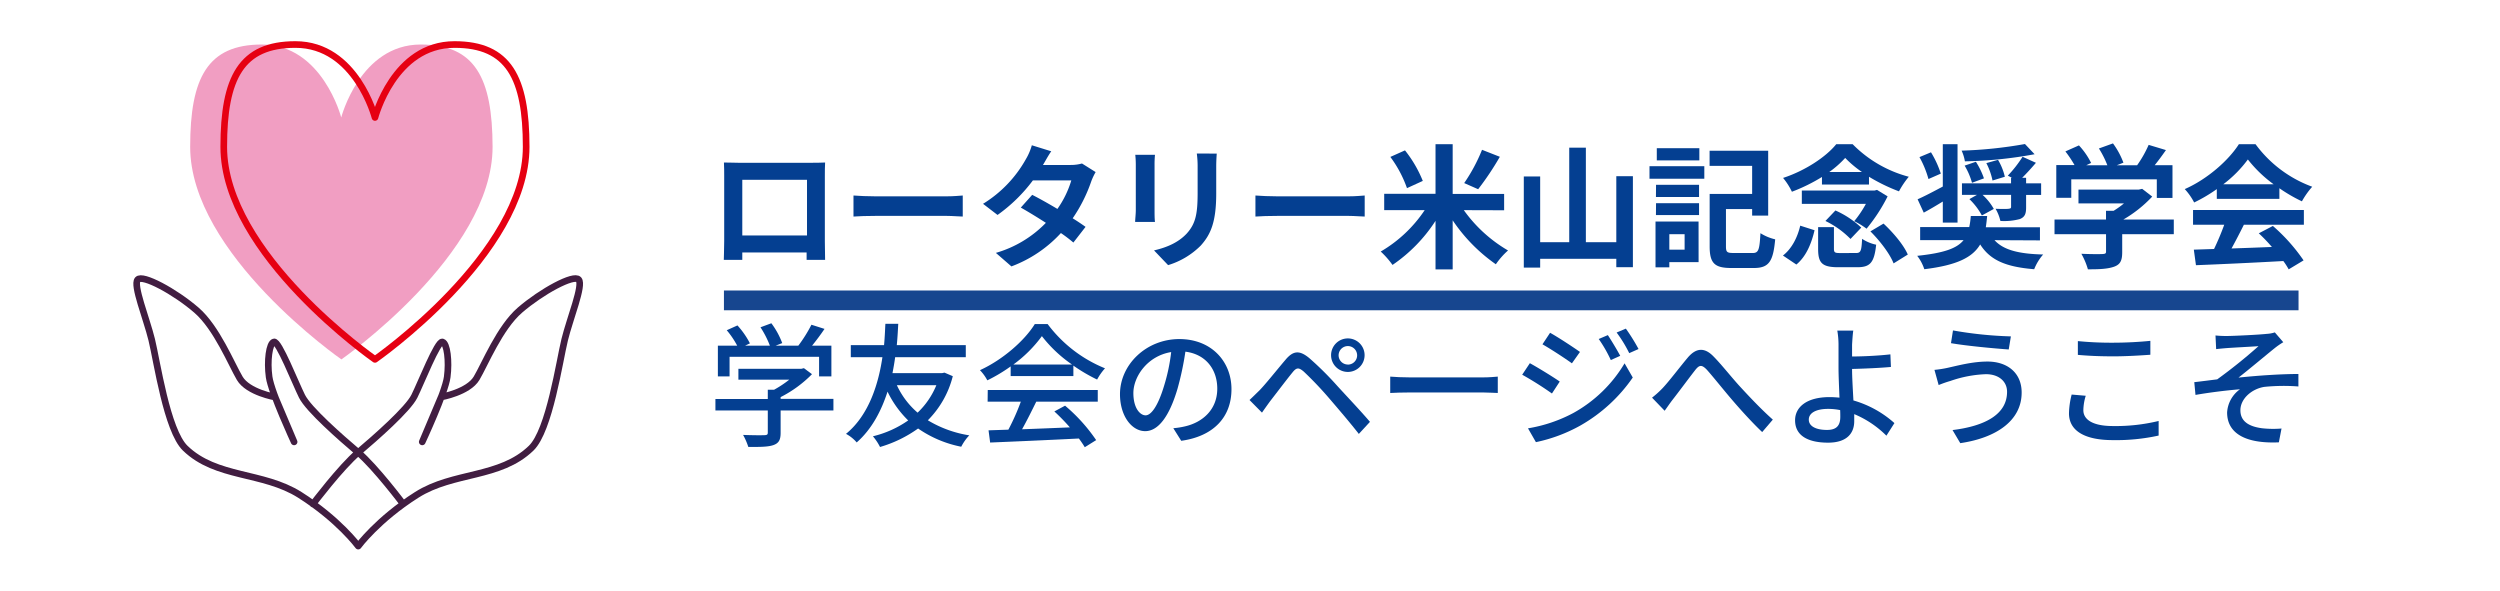 <svg xmlns="http://www.w3.org/2000/svg" viewBox="0 0 763.78 180.44"><defs><style>.cls-1{fill:#fff;}.cls-2{fill:#f19ec2;}.cls-3,.cls-4{fill:none;stroke-linejoin:round;stroke-width:2.03px;}.cls-3{stroke:#e60012;}.cls-4{stroke:#411d41;stroke-linecap:round;}.cls-5{fill:#043f91;}.cls-6{fill:#17468f;}</style></defs><g id="レイヤー_2" data-name="レイヤー 2"><g id="レイヤー_2-2" data-name="レイヤー 2"><rect class="cls-1" width="763.78" height="180.44"/><path class="cls-2" d="M128.55,13.6c-18.54,0-24.3,22.29-24.3,22.29S98.49,13.6,80,13.6c-16.54,0-21.9,10.1-21.9,31.26,0,32.81,46.2,64.94,46.2,64.94s46.19-32.13,46.19-64.94C150.44,23.7,145.09,13.6,128.55,13.6Z"/><path class="cls-3" d="M138.86,13.6c-18.55,0-24.3,22.29-24.3,22.29S108.8,13.6,90.25,13.6c-16.53,0-21.89,10.1-21.89,31.26,0,32.81,46.2,64.94,46.2,64.94s46.19-32.13,46.19-64.94C160.75,23.7,155.4,13.6,138.86,13.6Z"/><path class="cls-4" d="M123.2,154s-8.44-11.25-13.8-15.8-15.13-13.12-17.14-17.14-7.09-17-8.56-16.6-2.15,5.89-1.48,10.71S89.85,135,89.85,135l-5.79-13.69s-8.27-1.44-10.81-5.73S66.21,100.1,60,94.74c-6.59-5.69-16.47-11-17.94-9.31s2.68,11.79,4.29,18.35S51,131.51,56.58,136.92c9.54,9.24,23.7,7.13,35,14.26,11.92,7.56,17.87,15.66,17.87,15.66h0s5.95-8.1,17.88-15.66c11.24-7.13,25.4-5,34.95-14.26,5.58-5.41,8.63-26.58,10.24-33.14s5.76-16.61,4.28-18.35-11.34,3.62-17.94,9.31c-6.21,5.36-10.71,16.54-13.26,20.82s-10.81,5.73-10.81,5.73L129,135s7-15,7.63-19.82,0-10.31-1.47-10.71-6.56,12.58-8.57,16.6-11.78,12.59-17.14,17.14S95.61,154,95.61,154"/><path class="cls-5" d="M252,73.69c0,1.6.08,5.53.08,5.7h-5.65l0-2.26H226.78l0,2.26h-5.65c0-.21.12-3.77.12-5.74v-20c0-1.14,0-2.82-.08-4,1.68,0,3.23.08,4.34.08h22.52c1,0,2.58,0,4.05-.08-.08,1.23-.08,2.74-.08,4ZM226.78,54.94v17h19.77v-17Z"/><path class="cls-5" d="M260.75,59.73c1.47.13,4.46.25,6.59.25h22c1.88,0,3.72-.17,4.79-.25v6.43c-1,0-3.07-.2-4.79-.2h-22c-2.33,0-5.07.08-6.59.2Z"/><path class="cls-5" d="M334.73,52.57a18.65,18.65,0,0,0-1.36,2.9,46.53,46.53,0,0,1-5.65,11.22c1.52.94,2.91,1.89,3.93,2.62l-3.72,4.79a45.2,45.2,0,0,0-3.81-2.9A39,39,0,0,1,309,81.39l-4.75-4.13a34.65,34.65,0,0,0,15.28-9.18c-2.79-1.8-5.57-3.48-7.66-4.66l3.48-3.89c2.17,1.1,4.95,2.66,7.7,4.3a29.94,29.94,0,0,0,4.25-8.72H315.56a48.38,48.38,0,0,1-10.8,10.56l-4.43-3.4a37.37,37.37,0,0,0,13.06-13.59,18,18,0,0,0,1.85-4.3l5.93,1.84c-1,1.43-2,3.32-2.53,4.18l-.05,0H327a12.85,12.85,0,0,0,3.56-.45Z"/><path class="cls-5" d="M352.86,47.29a29.9,29.9,0,0,0-.13,3.11V64.24c0,1,0,2.62.13,3.56H346.8c0-.78.2-2.38.2-3.6V50.4a28.43,28.43,0,0,0-.16-3.11Zm18.87-.37c-.08,1.14-.16,2.45-.16,4.09v8.11c0,8.8-1.72,12.57-4.75,15.93A23.88,23.88,0,0,1,356.87,81l-4.3-4.5c4.09-.94,7.53-2.5,10-5.16,2.78-3.07,3.32-6.14,3.32-12.53V51a29.23,29.23,0,0,0-.25-4.09Z"/><path class="cls-5" d="M383.55,59.73c1.48.13,4.47.25,6.59.25h22c1.88,0,3.73-.17,4.79-.25v6.43c-1,0-3.07-.2-4.79-.2h-22c-2.33,0-5.07.08-6.59.2Z"/><path class="cls-5" d="M447.21,64.2a43.48,43.48,0,0,0,13.51,12.32A22.91,22.91,0,0,0,457,80.74a51.16,51.16,0,0,1-13.19-13.43v15h-5.24V67.47a47.36,47.36,0,0,1-13.14,13.47,26.43,26.43,0,0,0-3.6-4.09A41,41,0,0,0,435.26,64.2H422.89v-5h15.68V44.05h5.24V59.24h15.72v5Zm-17.36-6.72a35.81,35.81,0,0,0-5.08-9.54l4.47-2a37.25,37.25,0,0,1,5.44,9.33Zm28.37-9.58a87.11,87.11,0,0,1-6.63,9.91l-4.26-1.88a52.22,52.22,0,0,0,5.45-10.16Z"/><path class="cls-5" d="M498.87,53.84v27.8H493.8V79.06H470.54v2.7h-5V53.92h5V74h8.88V45.12h5.08V74h9.3V53.84Z"/><path class="cls-5" d="M503.94,50.77h16.75v3.84H503.94Zm15,29.31H510v1.6h-4.22v-14h13.15Zm-13-23.62h13.14v3.72H505.91Zm0,5.61h13.14v3.64H505.91ZM519.17,49h-13V45.28h13ZM510,71.56v4.71h4.67V71.56Zm25.43,5.74c1.84,0,2.12-.94,2.41-6.06a14.66,14.66,0,0,0,4.5,1.88c-.61,6.8-1.92,8.76-6.55,8.76H529c-5.08,0-6.68-1.35-6.68-6.59V59.24H535.3V50.68h-13V46.06h17.9V65.87H535.3v-2h-8V75.29c0,1.72.33,2,2.25,2Z"/><path class="cls-5" d="M544.71,78.07c2.7-2.08,4.46-5.56,5.28-9.13l4.38,1.4c-.94,4-2.54,8-5.56,10.48Zm11.92-24a53.19,53.19,0,0,1-9.18,4.51,20.21,20.21,0,0,0-2.7-4.22C551.38,52.2,557.81,48,561,44.05h5A37.52,37.52,0,0,0,583.16,54a25.94,25.94,0,0,0-3,4.46A54.67,54.67,0,0,1,571,54v2.37H556.63ZM576.69,60a52.78,52.78,0,0,1-6.43,9.87,23.26,23.26,0,0,0-3.77-2.3,32.71,32.71,0,0,0,3.56-5.28H550.48V58.22h22.2l.77-.21ZM567,77.3c1.44,0,1.72-.53,1.89-4.34a12.28,12.28,0,0,0,4.3,1.8c-.58,5.49-1.85,6.88-5.74,6.88h-5.85c-5,0-6.14-1.35-6.14-5.61V69.4h4.83V76c0,1.14.29,1.31,1.88,1.31Zm-6.26-13a27.93,27.93,0,0,1,7.9,5.24L565.35,73a27.45,27.45,0,0,0-7.66-5.49Zm8.11-11.75a32.73,32.73,0,0,1-5.12-4.3,30.57,30.57,0,0,1-4.87,4.3Zm6.59,15.76c2.95,2.74,6.18,6.55,7.41,9.46l-4.34,2.7c-1.07-2.82-4.14-6.88-7.08-9.78Z"/><path class="cls-5" d="M609.35,73.37c2.7,3,7.41,4.21,14.86,4.38a15.26,15.26,0,0,0-2.74,4.5c-8.64-.7-13.43-2.74-16.5-7.57-2.33,3.93-7,6.34-17.07,7.57a13.55,13.55,0,0,0-2.17-4.09c8.23-.86,12.16-2.3,14.16-4.79H586.63v-4h15A24.73,24.73,0,0,0,602.1,66h5c-.12,1.22-.25,2.37-.41,3.44h16.54v4Zm-15.8-11.8c-2,1.23-4,2.42-5.82,3.4l-1.88-4.09c2-.86,4.79-2.33,7.7-3.89V44.05h4.5V68h-4.5Zm-4.38-6.87A30.32,30.32,0,0,0,586.42,48l3.52-1.47a29.91,29.91,0,0,1,3,6.51Zm32.42-7.58a129.3,129.3,0,0,1-21.29,2.17,13.06,13.06,0,0,0-1-3.27A131.24,131.24,0,0,0,618.65,44Zm.41,2.62c-1.39,1.64-2.9,3.28-4.21,4.59H619V56h4.59v3.56H619v3.81c0,2-.41,2.94-1.92,3.56a18.56,18.56,0,0,1-5.94.57,13.19,13.19,0,0,0-1.47-3.72c1.59.08,3.48.08,4,0s.74-.13.74-.58V59.53h-8.72a16.85,16.85,0,0,1,3.44,4.3l-3.65,2a19.87,19.87,0,0,0-3.81-5L604,59.53H599.4V56h15V54.33h.32l-1.31-.66a37.57,37.57,0,0,0,4.51-5.77Zm-18.34-.32a23.91,23.91,0,0,1,2.46,5.07l-3.65,1.35a21.6,21.6,0,0,0-2.25-5.24Zm6.76-.58A17.87,17.87,0,0,1,612.5,54l-3.76,1.15a20.5,20.5,0,0,0-1.89-5.32Z"/><path class="cls-5" d="M664.12,71.56H648.36V77c0,2.54-.53,3.81-2.54,4.5s-4.46.78-7.94.78a21.77,21.77,0,0,0-2-4.75c2.62.13,5.65.13,6.47.08s1.07-.16,1.07-.73V71.56H627.68v-4.5h15.73V64.4h2.33a27.06,27.06,0,0,0,3.15-2.25H635V57.93H653.4l1.06-.24,3.07,2.37a38.66,38.66,0,0,1-8.8,7h15.39ZM632.8,60.43h-4.58v-10h5.57A35.33,35.33,0,0,0,631,46.26l4.14-1.84a22.4,22.4,0,0,1,3.72,5.36l-1.47.7h6.43a29.26,29.26,0,0,0-2.58-5.12l4.3-1.55a24.17,24.17,0,0,1,3.19,5.89l-2,.78h6.19a34.73,34.73,0,0,0,3.52-6.22l5.28,1.59c-1.11,1.6-2.29,3.2-3.44,4.63h5.44v10h-4.79V54.78H632.8Z"/><path class="cls-5" d="M677.26,57.77a47.45,47.45,0,0,1-6.92,4.09,18.52,18.52,0,0,0-2.87-4.09c7-3.07,13.47-8.89,16.54-13.72h5.08a37.42,37.42,0,0,0,17.32,13,25.26,25.26,0,0,0-3.15,4.46,48.62,48.62,0,0,1-6.88-4v3.24H677.26ZM670,64.15h33.86v4.51H685.53c-1.19,2.41-2.54,5-3.77,7.25,3.93-.13,8.15-.29,12.33-.46a49.92,49.92,0,0,0-4-4.17l4.3-2.25a55,55,0,0,1,9.38,10.52l-4.55,2.74a22.09,22.09,0,0,0-1.63-2.54c-9.63.54-19.74,1-26.7,1.27l-.65-4.75,6.18-.2c1.1-2.29,2.25-5,3.11-7.41H670Zm24.61-7.86a39.63,39.63,0,0,1-7.86-7.57,36.82,36.82,0,0,1-7.5,7.57Z"/><path class="cls-5" d="M254.62,125.41H238.49v6.84c0,2.09-.54,3.15-2.21,3.73s-4.1.57-7.66.57a20.22,20.22,0,0,0-1.6-3.68c2.87.12,5.73.12,6.55.08s1-.21,1-.82v-6.72h-16v-3.52h16v-2.82h1.92a32.61,32.61,0,0,0,4.63-3.07H225.59v-3.32h19.2l.82-.2,2.46,1.84a36.79,36.79,0,0,1-9.58,7v.53h16.13ZM222.89,115h-3.57V105.6h5.9a26.42,26.42,0,0,0-3.19-4.71l3.27-1.47a25,25,0,0,1,3.81,5.48l-1.47.7h7.57a29.83,29.83,0,0,0-2.87-5.61l3.32-1.23a24.21,24.21,0,0,1,3.32,6.06l-2,.78h6.92a42.68,42.68,0,0,0,4-6.39l4,1.27c-1.18,1.76-2.53,3.56-3.8,5.12H254V115h-3.76v-6H222.89Z"/><path class="cls-5" d="M291.09,114.93a29.13,29.13,0,0,1-7.62,13.47A34.78,34.78,0,0,0,296.13,133a14.71,14.71,0,0,0-2.46,3.48,34.82,34.82,0,0,1-13.18-5.57,38.32,38.32,0,0,1-11.63,5.65,16.59,16.59,0,0,0-2.17-3.27,31.8,31.8,0,0,0,10.77-4.84,31.43,31.43,0,0,1-6.31-8.8c-1.84,5.73-4.75,11.43-9.42,15.52a11.22,11.22,0,0,0-3.27-2.62c7.2-5.86,10-15.76,11.13-23.42h-9.66v-3.69h10.16c.28-3,.32-5.32.41-6.51h3.93c-.09,1.4-.17,3.65-.45,6.51h21.08v3.69H273.48c-.2,1.52-.49,3.19-.82,4.87h15.15l.74-.16ZM274,117.68a24.6,24.6,0,0,0,6.34,8.39,24.22,24.22,0,0,0,5.73-8.39Z"/><path class="cls-5" d="M308.77,111.94a49.19,49.19,0,0,1-7.13,4.26,13.86,13.86,0,0,0-2.25-3.11c7-3.19,13.68-9.09,16.75-14.08h3.93a41.14,41.14,0,0,0,17.52,13.51,18.14,18.14,0,0,0-2.41,3.44,51.07,51.07,0,0,1-7.25-4.26v3.19H308.77Zm-7,7.21h33.61v3.56H316.59c-1.35,2.75-2.87,5.82-4.34,8.44,4.54-.17,9.62-.37,14.61-.58a61,61,0,0,0-4.74-4.87l3.27-1.76a51.8,51.8,0,0,1,9.5,10.52l-3.48,2.17a30,30,0,0,0-1.8-2.66c-9.75.49-20.15.94-27.11,1.23l-.49-3.73,6.06-.2a69.19,69.19,0,0,0,3.81-8.56H301.73Zm25.75-7.78a40.84,40.84,0,0,1-9.21-8.68,39.79,39.79,0,0,1-8.72,8.68Z"/><path class="cls-5" d="M358.46,130.82a23.45,23.45,0,0,0,3.61-.57c5.2-1.19,9.82-5,9.82-11.51,0-5.89-3.52-10.52-9.74-11.3a90.86,90.86,0,0,1-2.42,11.38c-2.45,8.27-5.81,12.9-9.86,12.9s-7.7-4.54-7.7-11.3c0-9,8-16.83,18.14-16.83,9.74,0,15.92,6.8,15.92,15.31s-5.44,14.38-15.35,15.77ZM355.6,118a56.31,56.31,0,0,0,2.21-10.44c-7.29,1.19-11.55,7.54-11.55,12.53,0,4.67,2.09,6.8,3.73,6.8S353.71,124.23,355.6,118Z"/><path class="cls-5" d="M384.78,119.27c1.88-1.92,5.28-6.22,8-9.41,2.29-2.7,4.21-3,7.32-.37a96.53,96.53,0,0,1,8.44,8.39c2.74,3,7,7.49,10,11l-3.4,3.69c-2.74-3.52-6.47-7.86-9-10.81a108.45,108.45,0,0,0-7.82-8.23c-1.55-1.31-2.21-1.31-3.48.29-1.84,2.25-5.08,6.55-6.84,8.8-.86,1.19-1.8,2.5-2.45,3.44l-3.81-3.85C382.78,121.24,383.59,120.42,384.78,119.27Zm27-15.88a5.12,5.12,0,1,1-5.12,5.16A5.13,5.13,0,0,1,411.76,103.39Zm0,8a2.83,2.83,0,1,0-2.82-2.82A2.83,2.83,0,0,0,411.76,111.37Z"/><path class="cls-5" d="M424.73,115.06c1.31.12,3.85.24,6.06.24H453c2,0,3.61-.16,4.59-.24v5c-.9,0-2.74-.16-4.54-.16H430.79c-2.29,0-4.71.08-6.06.16Z"/><path class="cls-5" d="M476.52,116.57l-2.38,3.65a102.61,102.61,0,0,0-9.09-5.74l2.34-3.52C469.93,112.35,474.59,115.22,476.52,116.57Zm4.13,9.62A41.7,41.7,0,0,0,496.33,111l2.5,4.34a48.63,48.63,0,0,1-16,14.66,47.85,47.85,0,0,1-13.59,5.08l-2.42-4.22A44.85,44.85,0,0,0,480.65,126.19Zm2.05-18.67L480.24,111c-2.08-1.51-6.47-4.38-9-5.81l2.33-3.52C476.15,103.1,480.73,106.13,482.7,107.52ZM495,108.71,492.12,110a40.19,40.19,0,0,0-3.69-6.43l2.79-1.19C492.28,104,494,106.83,495,108.71Zm5.61-2.09-2.86,1.27a40.21,40.21,0,0,0-3.85-6.3l2.82-1.19A58.57,58.57,0,0,1,500.59,106.62Z"/><path class="cls-5" d="M507.87,118.66c2-2.09,5.32-6.51,7.74-9.38s4.95-3.31,7.74-.53c2.54,2.54,5.77,6.67,8.27,9.38s6.26,6.75,10,10.07L538.37,132c-3-2.83-6.63-6.84-9.33-10s-5.65-6.88-7.54-9c-1.63-1.72-2.37-1.51-3.64.12-1.76,2.25-4.91,6.51-6.8,8.93-.9,1.15-1.8,2.5-2.49,3.44l-3.85-4A29.38,29.38,0,0,0,507.87,118.66Z"/><path class="cls-5" d="M576.32,133.11a30.63,30.63,0,0,0-9.83-6.59c0,.86,0,1.6,0,2.17,0,3.44-2,6.55-8,6.55-5.65,0-10.07-1.84-10.07-6.84,0-3.93,3.4-7.08,10.56-7.08,1,0,2,.08,3,.16-.12-3.19-.29-6.79-.29-9.08s0-5.33,0-7.05a25.58,25.58,0,0,0-.37-4.34h4.88c-.17,1-.29,2.95-.37,4.34,0,1,0,2.26,0,3.56,3.23,0,8.19-.24,11.71-.65l.16,3.85c-3.56.33-8.6.53-11.87.61,0,2.58.24,6.31.41,9.62a32.06,32.06,0,0,1,12.53,6.92Zm-14.13-7.82a18.44,18.44,0,0,0-3.68-.37c-3.73,0-5.9,1.27-5.9,3.28s2.17,3.15,5.57,3.15c2.83,0,4.05-1.27,4.05-4C562.23,126.81,562.23,126.11,562.19,125.29Z"/><path class="cls-5" d="M606.73,114.32a36.67,36.67,0,0,0-10.81,2.05,35.14,35.14,0,0,0-3.64,1.27L591,113a32.7,32.7,0,0,0,4-.62c3-.65,7.54-1.92,12.2-1.92,6.06,0,10.44,3.44,10.44,9.46,0,8.72-7.94,13.88-18.75,15.47l-2.37-4c10-1.23,16.66-4.83,16.66-11.67C613.2,116.61,610.74,114.32,606.73,114.32Zm7.62-11.55-.66,4c-4.58-.33-13-1.11-17.64-1.93l.61-3.89A119.2,119.2,0,0,0,614.35,102.77Z"/><path class="cls-5" d="M637.22,120.91a15.65,15.65,0,0,0-.73,4.42c0,2.83,2.82,4.83,9,4.83a55.64,55.64,0,0,0,14-1.55l0,4.46a60.35,60.35,0,0,1-14,1.39c-8.68,0-13.39-2.9-13.39-8.18a24.64,24.64,0,0,1,.82-5.74Zm-2.41-16.7a104.69,104.69,0,0,0,10.85.49c3.93,0,8.27-.25,11.3-.57v4.25c-2.79.21-7.49.49-11.26.49-4.18,0-7.66-.16-10.89-.45Z"/><path class="cls-5" d="M680.37,102.65c1.72,0,9.74-.37,12.16-.65a9.67,9.67,0,0,0,2.46-.45l2.58,3a23.24,23.24,0,0,0-2.62,1.81c-3,2.41-8,6.63-11.06,9,5.86-.61,12.9-1.1,18.3-1.1l0,3.81a59.38,59.38,0,0,0-10.36.12c-3.8.57-7.36,3.56-7.36,7.16s2.94,5,6.63,5.49a31.5,31.5,0,0,0,5.93.08l-.81,4.22c-10.12.45-15.81-2.7-15.81-9.13a9.38,9.38,0,0,1,3.93-7.08c-4,.32-9.09.94-13.59,1.72l-.37-3.89c2.21-.25,5-.62,7-.86A158.88,158.88,0,0,0,690,105.76c-1.76.13-7.9.45-9.58.58-1.06.08-2.33.2-3.36.32l-.2-4.17A31.94,31.94,0,0,0,680.37,102.65Z"/><rect class="cls-6" x="221.17" y="88.75" width="481.06" height="6.04"/></g></g></svg>